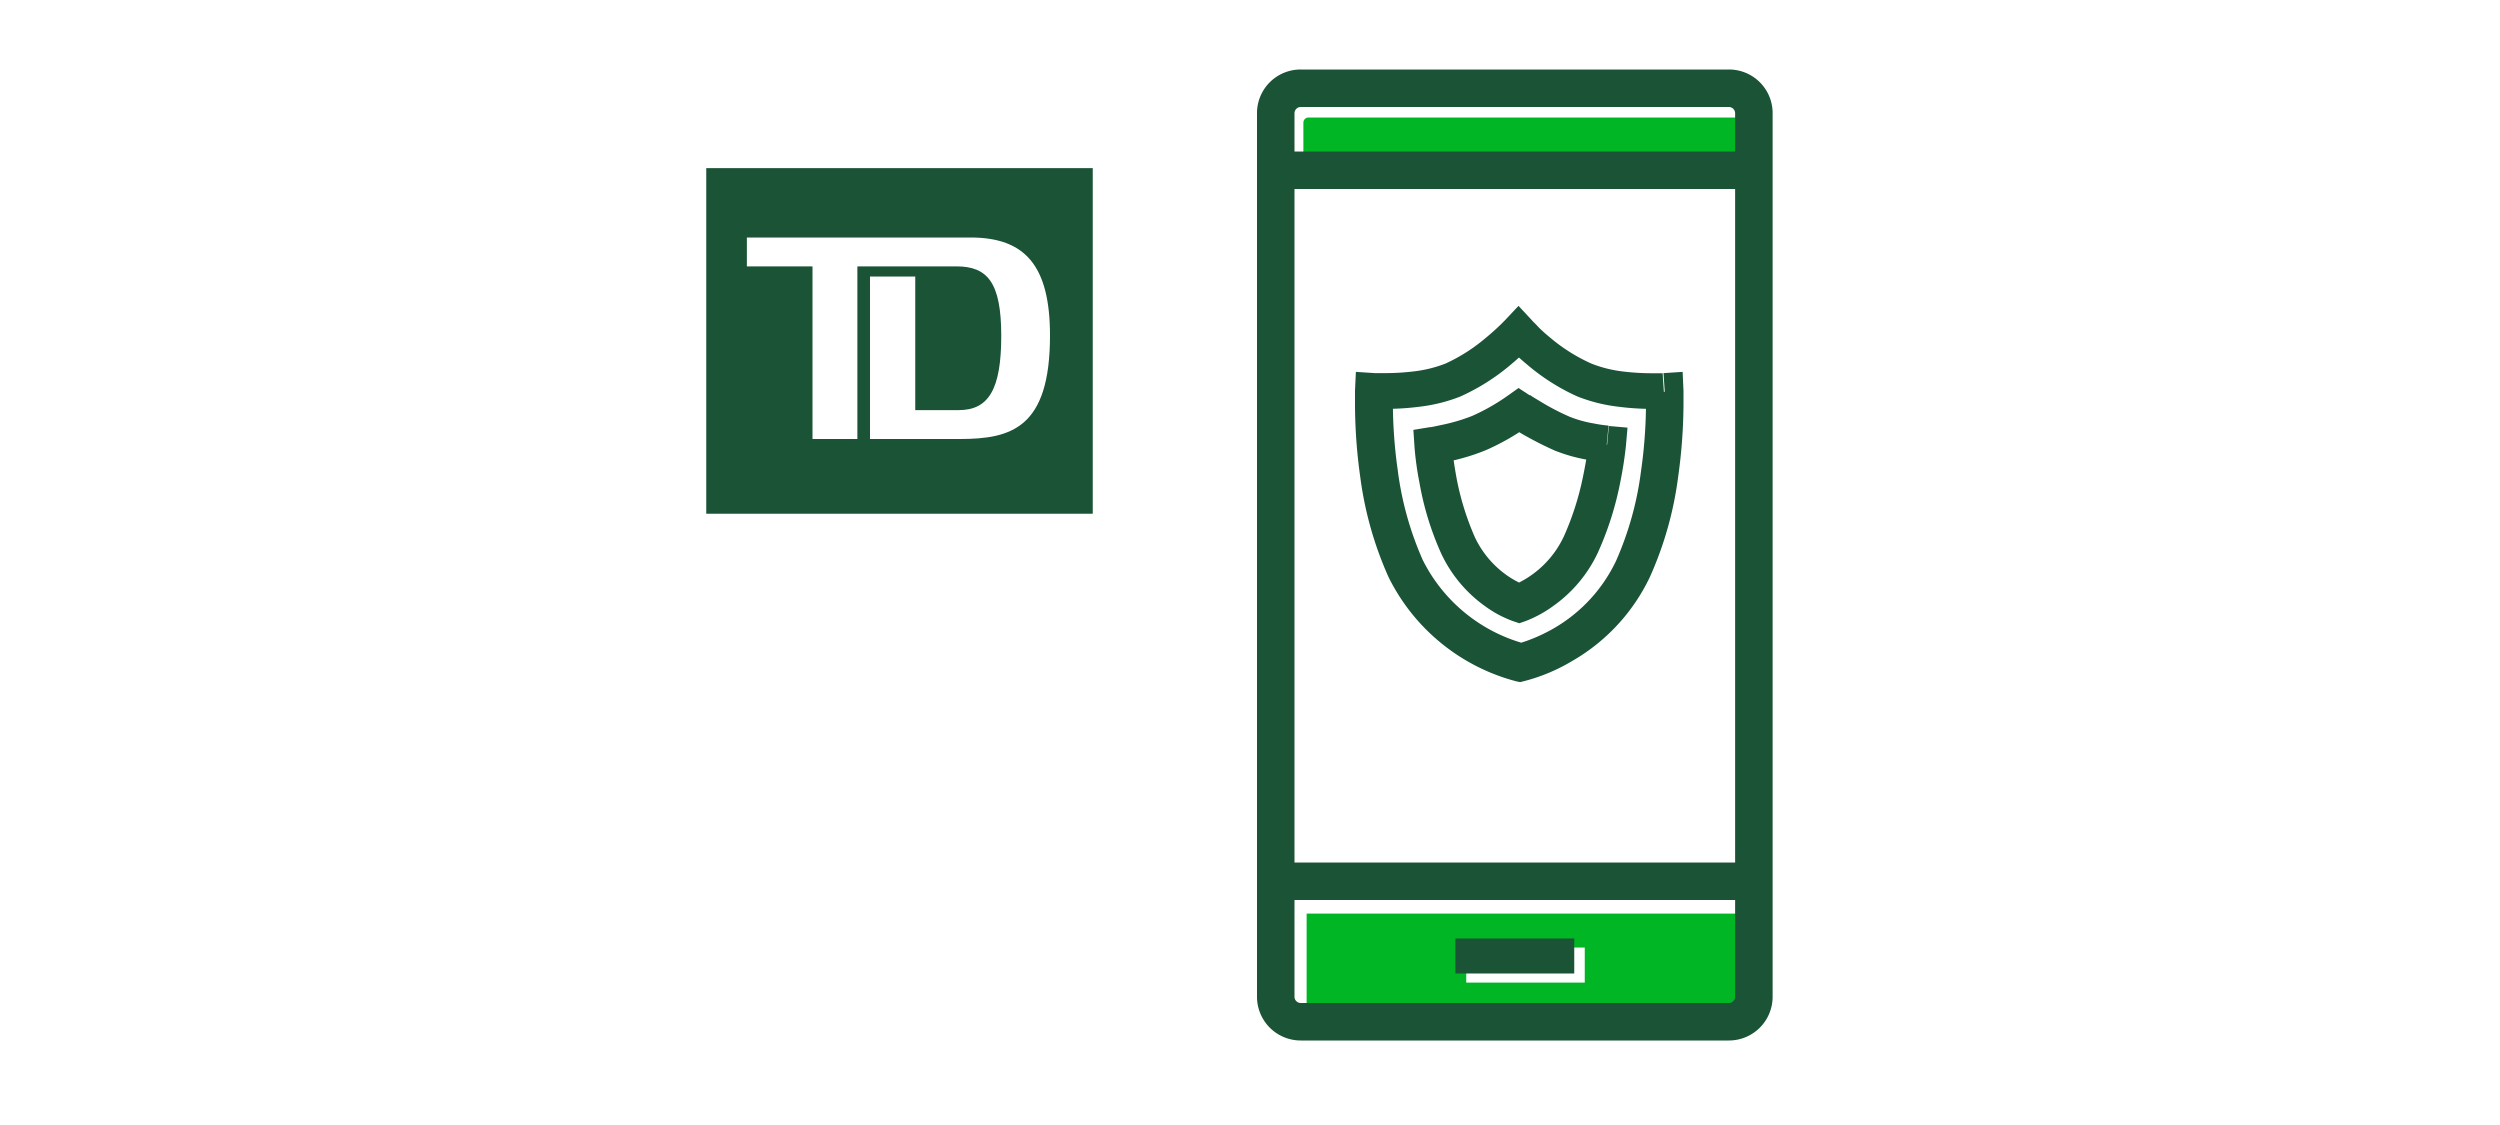 <svg xmlns="http://www.w3.org/2000/svg" viewBox="0 0 200 90"><defs><style>.cls-1{fill:#00b624;}.cls-2{fill:#1b5336;}.cls-3{fill:#1a5336;}</style></defs><title>TDInsuranceApp</title><g id="FLT_ART_WORKS" data-name="FLT ART WORKS"><path class="cls-1" d="M139.76,81.74H105.19a.66.66,0,0,1-.66-.65v-8h35.88v8A.65.65,0,0,1,139.76,81.74ZM117.3,78.61h9.48V75.8H117.3Z"/><rect class="cls-1" x="104.27" y="9.4" width="35.88" height="3.9" rx="0.41" ry="0.41"/><path class="cls-2" d="M138.31,5.56H104.06a3.49,3.49,0,0,0-3.5,3.5V79.74a3.5,3.5,0,0,0,3.5,3.5h34.25a3.5,3.5,0,0,0,3.5-3.5V9.06A3.49,3.49,0,0,0,138.31,5.56Zm-34.25,3h34.25a.5.5,0,0,1,.5.5v3.06H103.56V9.06A.5.5,0,0,1,104.06,8.56Zm34.75,6.56V69H103.56V15.12Zm-.5,65.12H104.06a.5.5,0,0,1-.5-.5V72h35.25v7.75A.5.5,0,0,1,138.31,80.24Z"/><rect class="cls-2" x="116.43" y="75.08" width="9.51" height="2.8"/><path class="cls-3" d="M56.5,13.45V41.1H87.42V13.45ZM76.79,35.12H69.6v-13h3.62V32.81h3.47c2.4,0,3.41-1.66,3.41-5.94S79,21.31,76.51,21.31H68.59V35.12H65V21.31H59.75V19H77.64C82,19,84,21.24,84,26.85,84,34.22,80.93,35.12,76.79,35.12Z"/><path class="cls-3" d="M133.11,31.35l-.1-1.49h0c-.06,0-.37,0-.84,0a19.38,19.38,0,0,1-2.33-.14,10.17,10.17,0,0,1-2.5-.62A13.9,13.9,0,0,1,124,27c-.45-.37-.82-.71-1.08-1l-.28-.28-.07-.08h0l-1.09-1.17-1.1,1.17h0a18.7,18.7,0,0,1-1.53,1.4,13.8,13.8,0,0,1-3.22,2.05,10.25,10.25,0,0,1-2.51.62,19.38,19.38,0,0,1-2.33.14H110l-1.53-.1-.07,1.52s0,.39,0,1a42.51,42.51,0,0,0,.42,5.89,28.66,28.66,0,0,0,2.26,8,15.9,15.9,0,0,0,10.2,8.34l.33.07.32-.08a14.51,14.51,0,0,0,3.86-1.62,15.32,15.32,0,0,0,6.2-6.71,28.33,28.33,0,0,0,2.26-8,43,43,0,0,0,.43-5.89c0-.62,0-1,0-1l-.07-1.52-1.53.1.1,1.49-1.5.07v0c0,.11,0,.39,0,.82a39.08,39.08,0,0,1-.4,5.47,25.68,25.68,0,0,1-2,7.18,12.35,12.35,0,0,1-5,5.4,13.33,13.33,0,0,1-2.17,1l-.64.21-.15,0h0l0,.16,0-.16h0l0,.16,0-.16.32,1.46.32-1.46,0,.11,0-.11h0l0,.11,0-.11a12.94,12.94,0,0,1-8.14-6.69,25.68,25.68,0,0,1-2-7.18,38.72,38.72,0,0,1-.39-5.47v-.87l-1.5-.07-.1,1.5s.42,0,1,0a20.88,20.88,0,0,0,2.71-.17,13,13,0,0,0,3.29-.82,17.07,17.07,0,0,0,4.07-2.58,22.8,22.8,0,0,0,1.71-1.59l-1.09-1-1.1,1a21.92,21.92,0,0,0,1.72,1.59,16.79,16.79,0,0,0,4.06,2.58,13,13,0,0,0,3.29.82,20.88,20.88,0,0,0,2.71.17c.62,0,1,0,1,0l-.1-1.5-1.5.07Z"/><path class="cls-3" d="M128.54,35.54l.14-1.49h0a11.27,11.27,0,0,1-1.21-.18,9.23,9.23,0,0,1-1.92-.54h0a19.22,19.22,0,0,1-2.17-1.12l-.76-.46-.21-.14-.06,0h0l-.87-.57-.84.6h0a16.47,16.47,0,0,1-2.88,1.64h0a14.8,14.8,0,0,1-2.17.66l-.85.18-.25.05h-.08l-1.34.22.09,1.36a24.49,24.49,0,0,0,.39,2.83,23.78,23.78,0,0,0,1.75,5.71,10.79,10.79,0,0,0,3.57,4.25,8.75,8.75,0,0,0,2.2,1.16l.47.16.47-.16a9.46,9.46,0,0,0,2.22-1.2,10.88,10.88,0,0,0,3.59-4.27,25.41,25.41,0,0,0,1.81-5.7c.33-1.63.43-2.79.44-2.82l.13-1.5-1.49-.13-.14,1.49-1.49-.14v0c0,.21-.15,1.31-.45,2.75a22.72,22.72,0,0,1-1.52,4.73,7.86,7.86,0,0,1-3.7,3.75,2.7,2.7,0,0,1-.3.13l-.06,0,0,.05,0-.05h0l0,.05,0-.05.48,1.42.46-1.43-.24.76.26-.76h0l-.24.76.26-.76-.12,0a7.33,7.33,0,0,1-1.69-1A7.79,7.79,0,0,1,118,43a21.65,21.65,0,0,1-1.52-5c-.13-.73-.22-1.37-.27-1.81,0-.22,0-.39,0-.51v-.16l-1.49.1.24,1.48s.59-.1,1.37-.28A16.57,16.57,0,0,0,118.9,36h0a18.87,18.87,0,0,0,3.48-2l-.88-1.21-.83,1.25a27.65,27.65,0,0,0,3.7,2h0a13,13,0,0,0,2.67.75c.77.14,1.32.19,1.35.19l.14-1.49-1.49-.14Z"/></g></svg>